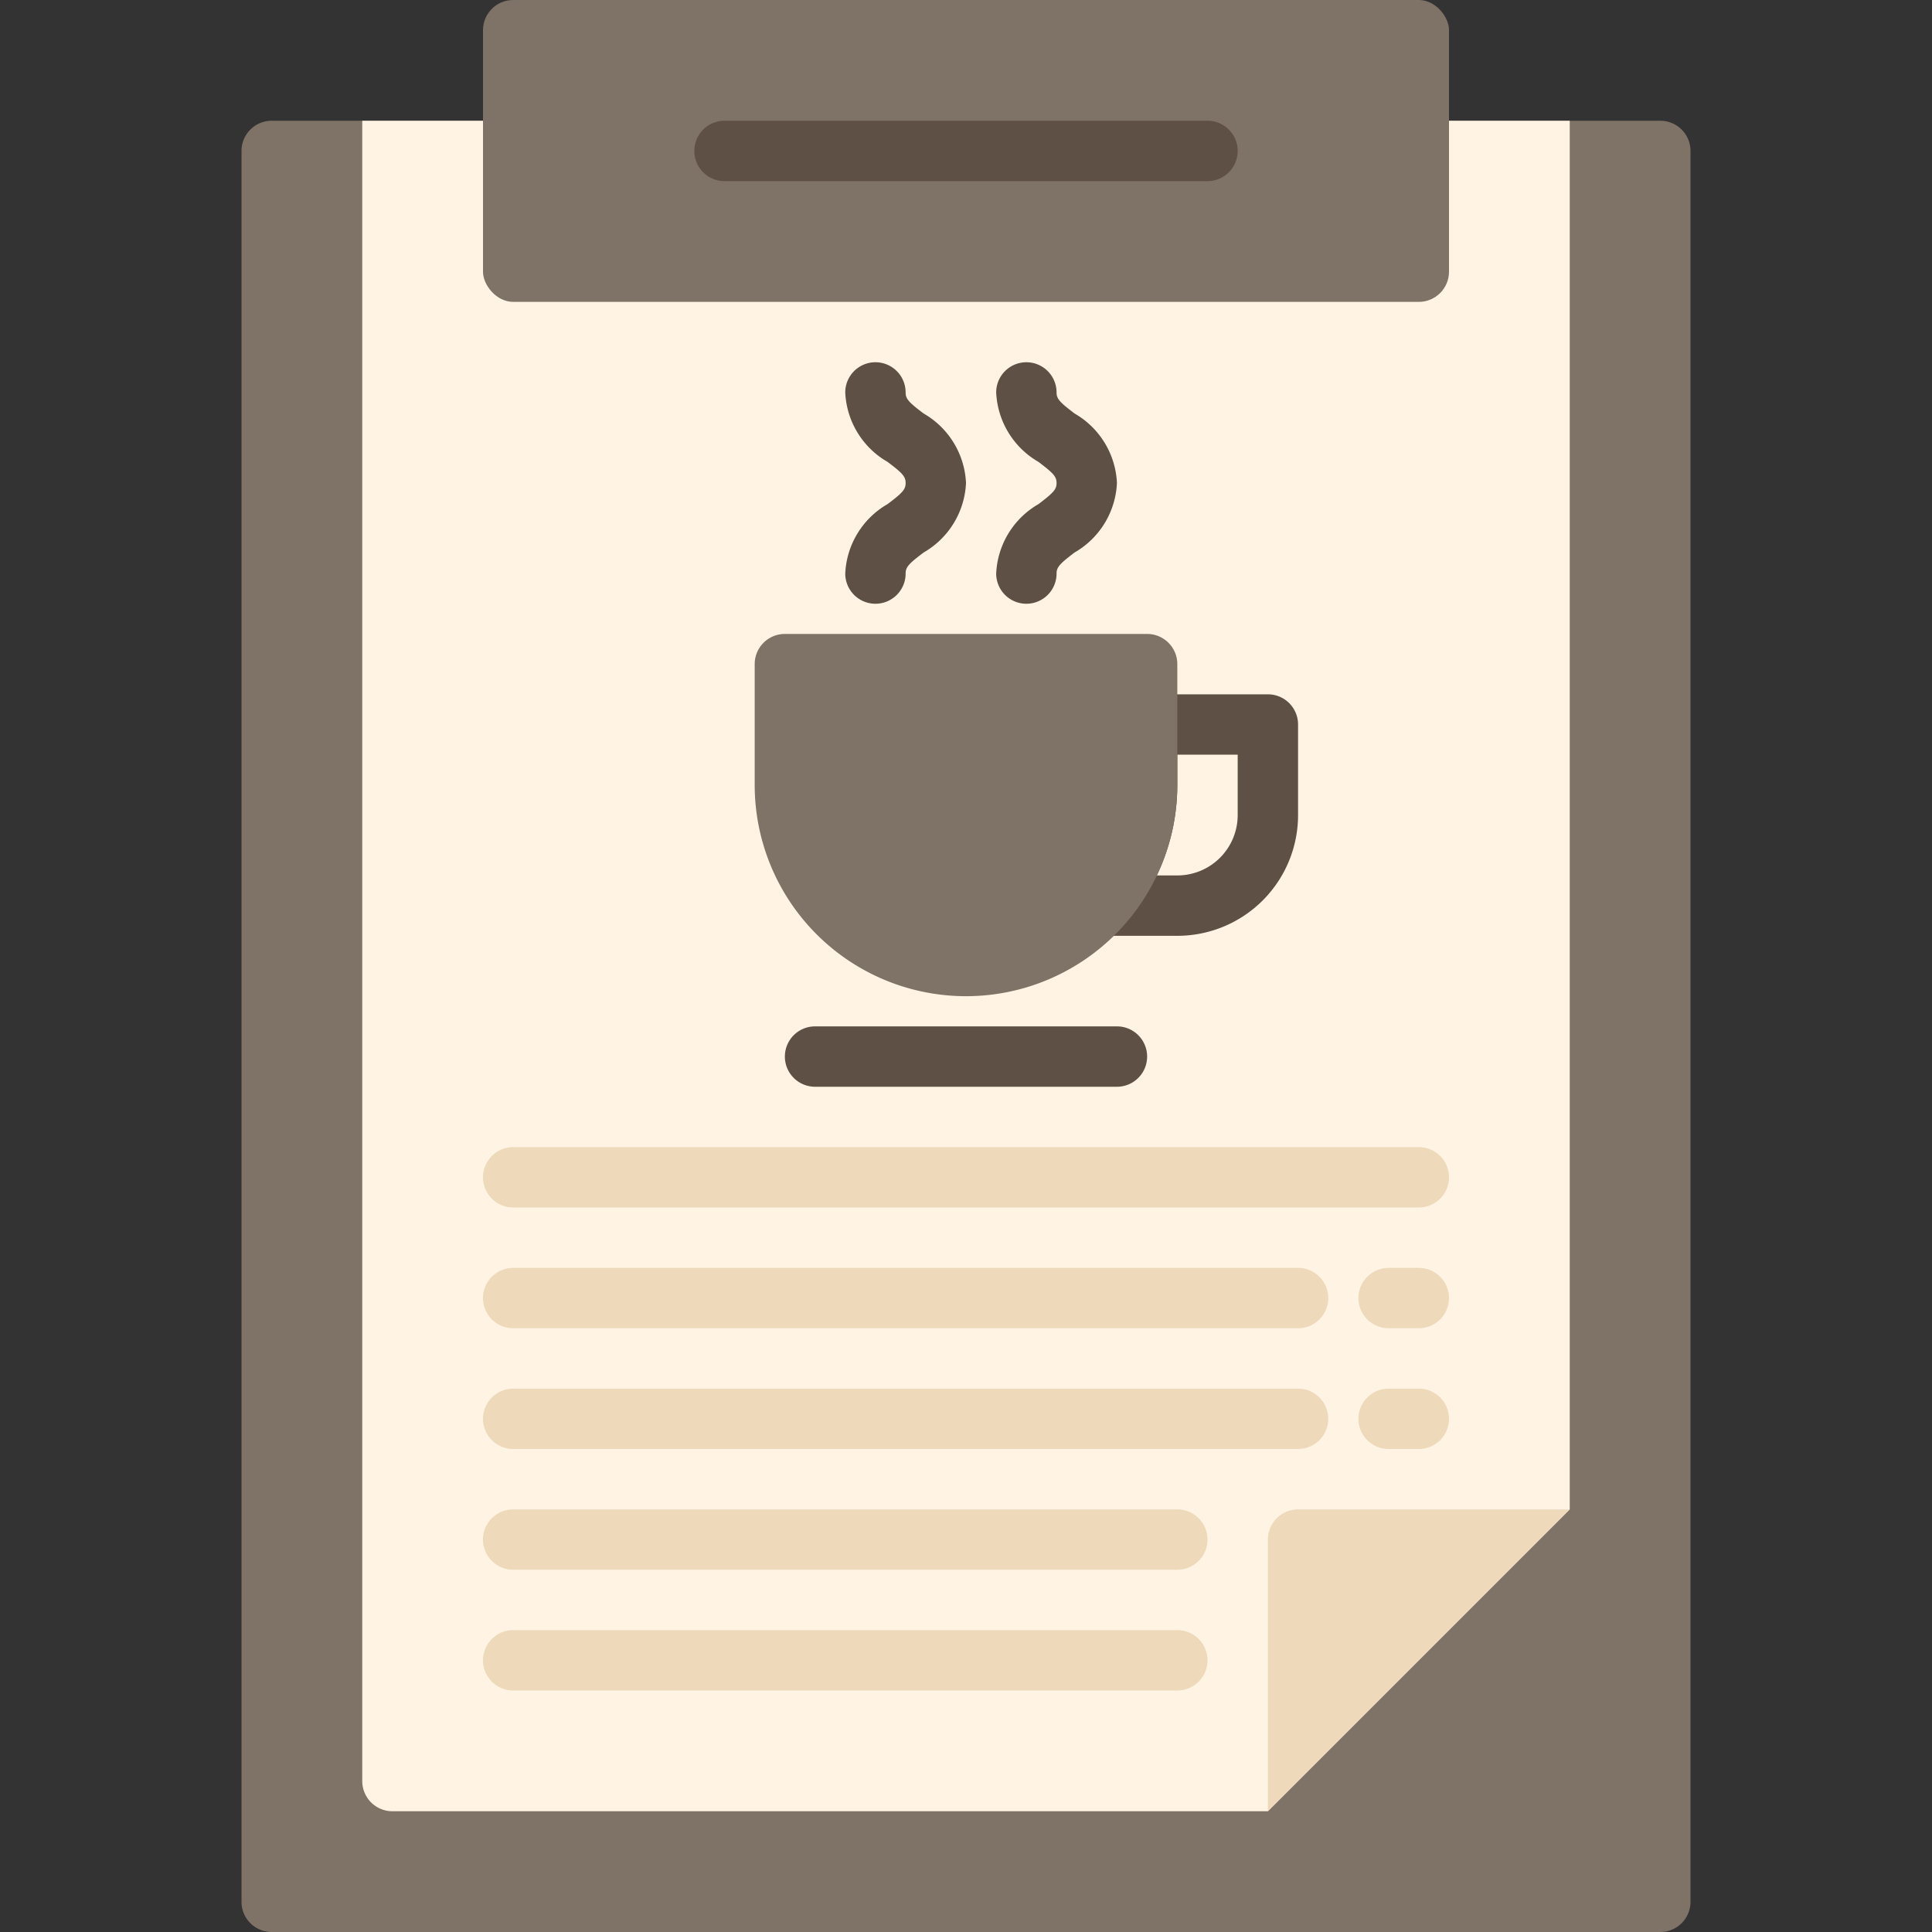 <svg height="512" viewBox="0 0 64 64" width="512" xmlns="http://www.w3.org/2000/svg"><rect x="0" y="0" width="64" height="64" fill="#333333" stroke="none"/><g id="Clipboard"><path d="m55 4h-8a1 1 0 0 0 -1 1v3h-28v-3a1 1 0 0 0 -1-1h-8a1 1 0 0 0 -1 1v58a1 1 0 0 0 1 1h46a1 1 0 0 0 1-1v-58a1 1 0 0 0 -1-1z" fill="#7f7266"/><path d="m52 4h-5a1 1 0 0 0 -1 1v3h-28v-3a1 1 0 0 0 -1-1h-5v55a1 1 0 0 0 1 1h29l10-10z" fill="#fff4e3"/><path d="m34 20a1 1 0 0 1 -1-1 2.8 2.8 0 0 1 1.4-2.3c.5-.379.6-.49.6-.7s-.1-.321-.6-.7a2.8 2.8 0 0 1 -1.4-2.3 1 1 0 0 1 2 0c0 .21.1.321.6.7a2.8 2.8 0 0 1 1.4 2.3 2.8 2.8 0 0 1 -1.4 2.3c-.5.379-.6.49-.6.7a1 1 0 0 1 -1 1z" fill="#5e5044"/><path d="m29 20a1 1 0 0 1 -1-1 2.8 2.8 0 0 1 1.4-2.3c.505-.379.6-.49.6-.7s-.095-.321-.6-.7a2.8 2.8 0 0 1 -1.4-2.3 1 1 0 0 1 2 0c0 .21.095.321.6.7a2.8 2.8 0 0 1 1.4 2.3 2.8 2.8 0 0 1 -1.4 2.3c-.505.379-.6.49-.6.7a1 1 0 0 1 -1 1z" fill="#5e5044"/><path d="m37 36h-10a1 1 0 0 1 0-2h10a1 1 0 0 1 0 2z" fill="#5e5044"/><path d="m39 31h-2.537a1 1 0 0 1 -.744-1.668 4.986 4.986 0 0 0 1.281-3.332v-2a1 1 0 0 1 1-1h4a1 1 0 0 1 1 1v3a4 4 0 0 1 -4 4zm-.68-2h.68a2 2 0 0 0 2-2v-2h-2v1a6.948 6.948 0 0 1 -.68 3z" fill="#5e5044"/><g fill="#efd9bb"><path d="m47 40h-30a1 1 0 0 1 0-2h30a1 1 0 0 1 0 2z"/><path d="m43 44h-26a1 1 0 0 1 0-2h26a1 1 0 0 1 0 2z"/><path d="m43 48h-26a1 1 0 0 1 0-2h26a1 1 0 0 1 0 2z"/><path d="m39 52h-22a1 1 0 0 1 0-2h22a1 1 0 0 1 0 2z"/><path d="m39 56h-22a1 1 0 0 1 0-2h22a1 1 0 0 1 0 2z"/><path d="m47 44h-1a1 1 0 0 1 0-2h1a1 1 0 0 1 0 2z"/><path d="m47 48h-1a1 1 0 0 1 0-2h1a1 1 0 0 1 0 2z"/><path d="m43 50a1 1 0 0 0 -1 1v9l10-10z"/></g><rect fill="#7f7266" height="10" rx="1" width="32" x="16"/><path d="m40 6h-16a1 1 0 0 1 0-2h16a1 1 0 0 1 0 2z" fill="#5e5044"/><path d="m38 21h-12a1 1 0 0 0 -1 1v4a7 7 0 0 0 14 0v-4a1 1 0 0 0 -1-1z" fill="#7f7266"/></g></svg>